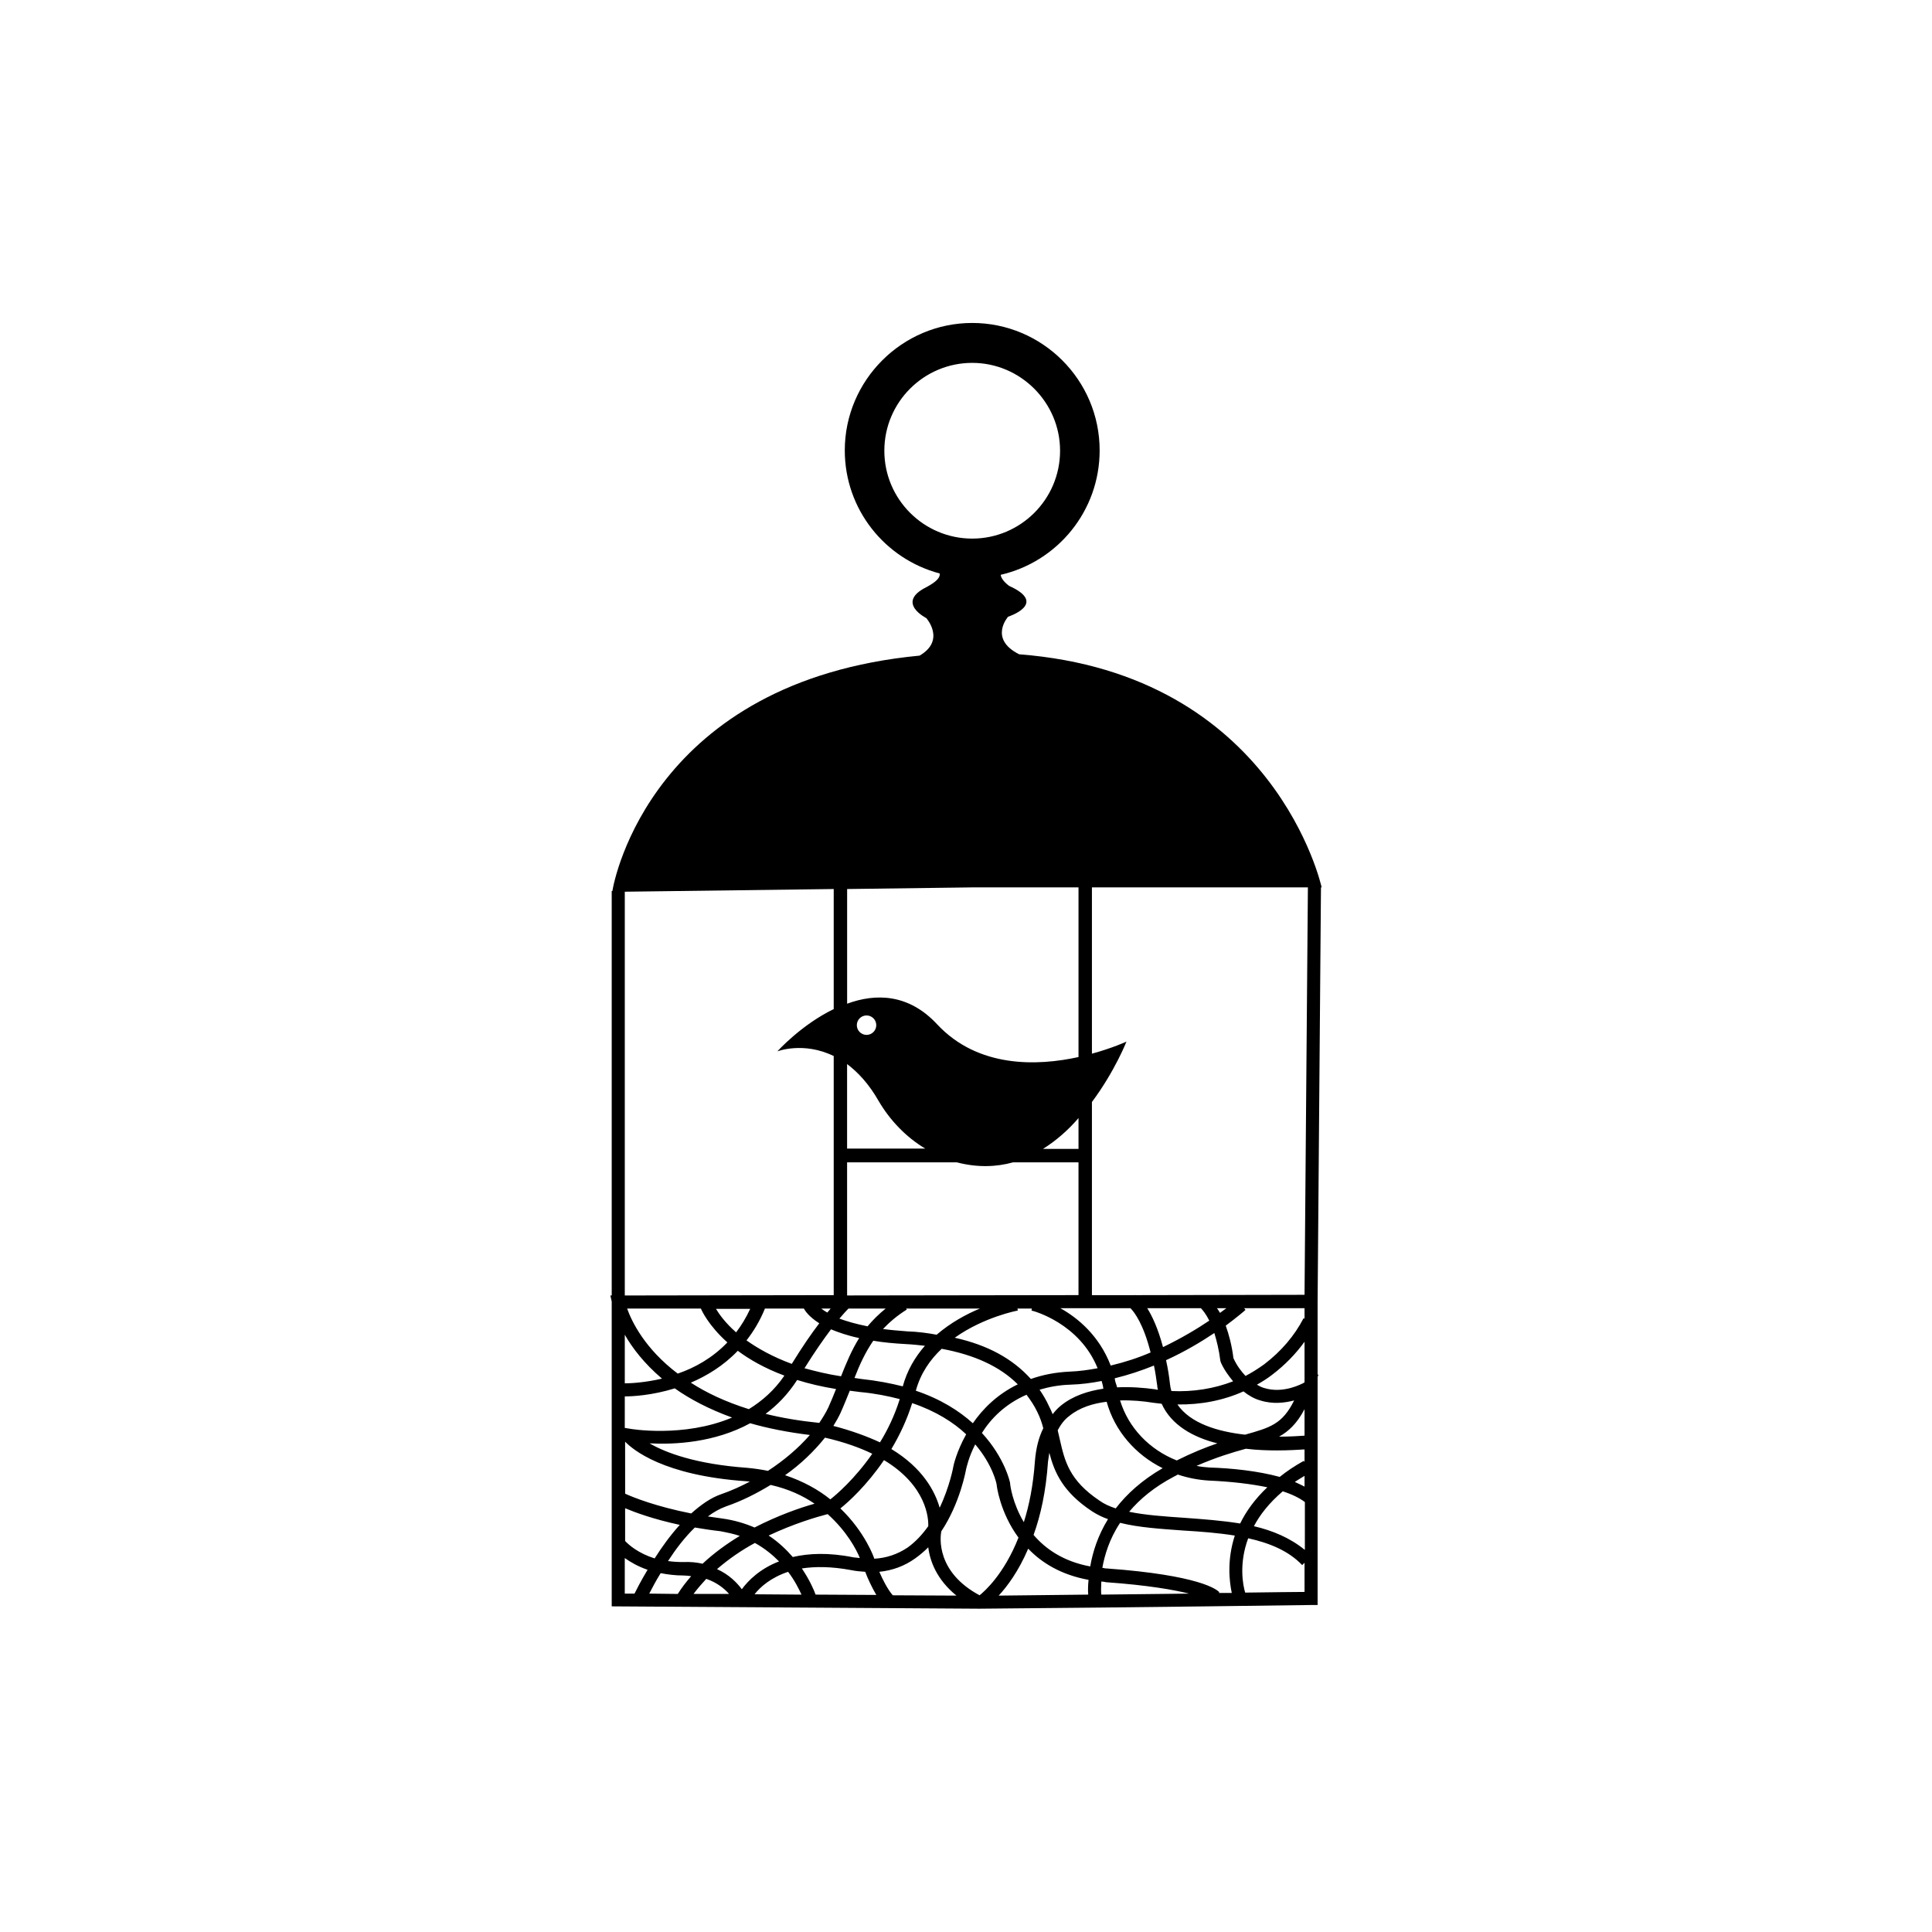 <?xml version="1.0" encoding="UTF-8"?>
<!-- Uploaded to: ICON Repo, www.svgrepo.com, Generator: ICON Repo Mixer Tools -->
<svg fill="#000000" width="800px" height="800px" version="1.1" viewBox="144 144 512 512" xmlns="http://www.w3.org/2000/svg">
 <path d="m494.07 379.16h0.18s-12.266-56.523-80.16-61.766c-8.176-4.09-2.934-9.953-2.934-9.953s10.754-3.465 0.266-8.176c-1.512-1.156-2.133-2.133-2.223-2.934 15.02-3.465 26.219-16.887 26.219-32.973 0-18.664-15.195-33.77-33.77-33.77-18.574 0-33.77 15.195-33.77 33.77 0 15.641 10.664 28.793 25.152 32.617 0.18 0.977-0.711 2.133-3.555 3.644-8.176 4.09 0 8.176 0 8.176s5.242 5.867-1.777 9.953c-70.742 6.754-80.961 59.367-81.406 62.387h-0.18v107.18h-0.355l0.355 1.602v80.785l97.402 0.621c44.078-0.355 87.625-0.977 87.98-0.977h1.688v-60.434l0.266-0.711-0.266 0.18v-19.375zm-115.71-115.71c0-12.887 10.488-23.285 23.285-23.285s23.285 10.488 23.285 23.285c0 12.887-10.488 23.285-23.285 23.285-12.801 0-23.285-10.398-23.285-23.285zm23.906 115.71h27.551v44.969c-10.93 2.398-26.574 2.934-37.414-8.621-7.644-8.266-16.441-8.266-23.906-5.512v-30.395zm65.141 125.48 0.18 0.535c0.891 1.957 2.043 3.465 3.199 4.887-5.066 1.957-10.574 2.844-16.352 2.578-0.18-0.535-0.266-1.066-0.355-1.688-0.266-2.398-0.621-4.531-1.066-6.488 5.066-2.312 9.332-4.887 12.797-7.199 0.621 2.043 1.242 4.441 1.598 7.375zm-0.887-13.953h2.488c-0.535 0.355-1.066 0.801-1.688 1.246-0.27-0.445-0.535-0.891-0.801-1.246zm-131.18 55.723c-1.332-0.18-2.578-0.355-3.734-0.535 1.512-1.156 3.109-2.043 4.801-2.668 4.176-1.422 8.176-3.465 11.82-5.688 4.711 1.066 8.531 2.844 11.641 4.977-3.82 1.066-9.688 3.109-15.906 6.309-2.488-1.062-5.332-1.949-8.621-2.394zm4.711 4.621c-3.379 2.043-6.844 4.531-9.863 7.375-1.512-0.355-3.199-0.535-5.156-0.445-1.422 0-2.754-0.09-4-0.266 1.957-3.023 4.356-6.223 7.109-8.887 2.133 0.355 4.356 0.711 6.754 0.977 1.867 0.355 3.559 0.711 5.156 1.246zm-3.289-51.277c-4 4.176-8.711 6.754-13.152 8.266-8.711-6.578-12.176-13.773-13.418-17.242h19.641-0.09c0.176 0.441 1.957 4.441 7.019 8.977zm27.461-3.469c1.957 0.801 4.445 1.688 7.465 2.312-2.043 3.289-3.465 6.754-4.801 10.133-3.555-0.535-6.754-1.332-9.688-2.133 2.758-4.445 5.16-7.824 7.023-10.312zm-2.574-5.508h2.488c-0.266 0.355-0.621 0.711-0.891 1.066-0.621-0.355-1.156-0.711-1.598-1.066zm15.195-55.012c3.023 5.156 7.289 9.598 12.352 12.621h-20.707v-22.395c2.844 2.129 5.777 5.242 8.355 9.773zm-5.777-20.086c0-1.422 1.156-2.578 2.578-2.578 1.422 0 2.578 1.156 2.578 2.578s-1.156 2.578-2.578 2.578c-1.422 0-2.578-1.156-2.578-2.578zm41.414 36.348h17.332v35.191l-61.32 0.09-0.004-35.281h29.062c5.422 1.422 10.488 1.246 14.93 0zm22.395 54.566c-2.398 0.445-4.801 0.801-7.289 0.891-4 0.18-7.375 0.891-10.398 1.957-4.801-5.332-11.375-8.977-20.172-10.93 7.731-5.512 16.617-7.199 16.707-7.199l-0.09-0.535h3.82l-0.09 0.535c0.539 0.086 12.715 3.375 17.512 15.281zm-72.25 18.398c5.066 1.156 9.242 2.668 12.531 4.266-4.621 6.664-9.598 10.93-11.109 12.086-3.199-2.578-7.199-4.801-11.996-6.398 4.176-2.934 7.731-6.398 10.574-9.953zm-15.73-6.309c3.109-2.312 5.953-5.242 8.355-8.977 3.109 0.977 6.488 1.777 10.309 2.398-0.621 1.602-1.332 3.289-2.043 4.887-0.621 1.332-1.512 2.754-2.398 4.09-5.246-0.535-9.957-1.332-14.223-2.398zm17.953 3.199c0.711-1.156 1.332-2.223 1.867-3.379 0.891-1.957 1.688-4 2.488-5.953 0.891 0.09 1.777 0.266 2.754 0.355 3.91 0.355 7.375 1.066 10.488 1.867-1.332 4.266-3.199 8.176-5.242 11.465-3.469-1.602-7.559-3.113-12.355-4.356zm7.375-12.445c-0.621-0.09-1.156-0.18-1.777-0.266 1.332-3.465 2.844-6.754 4.977-9.863 2.578 0.445 5.422 0.711 8.711 0.891 1.777 0.09 3.379 0.266 4.977 0.445-2.578 2.934-4.711 6.488-5.867 10.754-3.199-0.805-6.844-1.516-11.02-1.961zm1.688-13.949c-3.109-0.621-5.512-1.332-7.465-2.043 1.066-1.246 1.867-2.133 2.398-2.668h9.863c-1.863 1.508-3.465 3.109-4.797 4.711zm10.488 1.332c-2.312-0.18-4.445-0.355-6.398-0.621 1.688-1.777 3.734-3.555 6.309-5.156l-0.18-0.266h19.551c-3.644 1.512-7.731 3.734-11.465 6.934-2.394-0.445-4.973-0.801-7.816-0.891zm-30.574 8.621c-5.066-1.867-8.977-4.09-11.996-6.223 1.867-2.398 3.555-5.156 4.887-8.441h10.309c0.266 0.445 1.156 2.043 4.09 3.91-2.043 2.664-4.441 6.133-7.289 10.754zm-14.75-8.355c-2.934-2.578-4.531-4.887-5.332-6.223h9.066c-1.07 2.312-2.312 4.356-3.734 6.223zm0.445 4.887c3.109 2.312 7.109 4.621 12.352 6.578-2.668 3.91-5.953 6.754-9.422 8.887-6.223-1.957-11.285-4.356-15.375-7.019 4.18-1.777 8.621-4.445 12.445-8.445zm3.285 19.199c4.621 1.332 9.953 2.398 15.82 3.109-3.023 3.465-6.754 6.664-11.109 9.508-1.777-0.355-3.555-0.621-5.512-0.801-13.598-0.977-21.594-4-25.863-6.488 6.582 0.359 17.246-0.176 26.664-5.328zm20.531 24.082c5.066 4.531 7.644 9.422 8.531 11.641-0.535-0.09-1.066-0.09-1.688-0.18-6.578-1.332-11.91-1.066-16.086-0.09-1.688-1.957-3.82-4-6.398-5.688 6.754-3.195 12.887-4.973 15.641-5.684zm3.375-1.512c2.133-1.688 7.019-6.133 11.555-12.797 11.375 6.844 11.82 15.551 11.73 17.508-1.512 2.133-3.379 4.176-5.512 5.688-2.668 1.777-5.598 2.754-8.797 2.934 0-0.18-2.398-7.019-8.977-13.332zm13.512-15.73c2.133-3.555 4.09-7.644 5.512-12.176 6.309 2.133 11.02 5.156 14.309 8.266-2.578 4.621-3.379 8.355-3.379 8.441 0 0.09-0.977 5.422-3.644 11.02-1.246-4.352-4.445-10.484-12.797-15.551zm6.484-15.461c1.246-4.621 3.82-8.266 6.844-11.109 8.711 1.602 15.465 4.711 20.172 9.422-5.512 2.668-9.332 6.578-11.91 10.309-3.641-3.289-8.527-6.402-15.105-8.621zm29.328 1.066c1.066 1.422 2.043 2.844 2.844 4.531 0.711 1.422 1.246 2.934 1.602 4.356-1.246 2.488-1.957 5.422-2.223 8.797-0.445 6.309-1.512 11.641-2.934 16.086-3.023-5.066-3.644-9.863-3.644-10.398 0-0.09-1.332-6.578-7.465-13.242 2.402-3.82 6.133-7.641 11.82-10.129zm3.465-1.336c2.398-0.711 5.156-1.246 8.176-1.332 2.844-0.09 5.598-0.445 8.266-0.977 0.18 0.621 0.355 1.246 0.445 1.957v0.09c-4.09 0.621-8 1.867-11.199 4.445-0.891 0.711-1.602 1.512-2.223 2.312-0.266-0.711-0.621-1.422-0.977-2.133-0.711-1.605-1.598-3.027-2.488-4.363zm7.91 6.934c2.754-2.223 6.223-3.289 9.863-3.734 2.133 7.731 7.644 14.043 14.84 17.598-5.512 3.199-9.508 6.844-12.441 10.664-1.602-0.535-3.023-1.156-4.266-2.043-8.086-5.422-9.242-10.488-10.574-16.352-0.18-0.801-0.355-1.512-0.535-2.312 0.805-1.508 1.781-2.844 3.113-3.82zm12-9.953c3.644-0.891 7.109-2.043 10.398-3.379 0.355 1.688 0.621 3.465 0.891 5.512 0 0.355 0.09 0.621 0.18 0.891-0.18 0-0.445 0-0.621-0.09-3.109-0.445-6.664-0.711-10.219-0.535 0-0.09-0.09-0.18-0.09-0.355-0.273-0.711-0.453-1.332-0.539-2.043zm1.422 5.863c3.109-0.09 6.133 0.18 8.797 0.621 0.711 0.09 1.512 0.18 2.223 0.266 2.578 5.688 8.355 8.887 14.754 10.488-3.109 1.066-6.664 2.488-10.754 4.531-7.199-2.84-12.801-8.617-15.02-15.906zm15.195 1.07c6.223 0.09 12.176-1.066 17.508-3.465 1.332 1.066 2.844 1.957 4.445 2.398 3.379 1.066 6.578 0.621 8.977 0-3.109 6.309-6.398 7.199-12.977 9.066h-0.09c-7.109-0.805-14.398-2.938-17.863-8zm-3.82-15.199c-1.332-4.977-2.844-8.176-4.176-10.309h14.219c0.445 0.445 1.332 1.512 2.223 3.289-3.289 2.223-7.469 4.711-12.266 7.019zm-3.289 1.422c-3.289 1.422-6.844 2.578-10.574 3.465-3.023-7.91-8.711-12.621-13.332-15.195h18.574c1.066 1.066 3.465 4.266 5.332 11.73zm-19.105-53.945h-9.422c3.555-2.223 6.754-5.066 9.422-8.176zm-120.24-68.164 55.367-0.711v31.816c-8.621 4.176-14.93 11.199-14.93 11.199s6.934-2.668 14.93 1.246v63.363l-55.367 0.09zm0 117.4c1.957 3.465 5.156 7.644 9.863 11.641-4.621 1.066-8.355 1.246-9.863 1.246zm0 16.352c2.043 0 7.199-0.266 13.242-2.133 4 2.844 9.066 5.512 15.195 7.731-12.797 5.422-27.016 3.023-27.285 2.934l-1.156-0.18zm0 11.91c2.043 2.133 10.133 9.066 32.262 10.574 0.266 0 0.535 0.09 0.891 0.09-2.398 1.246-4.887 2.398-7.465 3.289-2.934 0.977-5.598 2.934-8.086 5.156-9.422-1.867-15.375-4.266-17.508-5.242l-0.008-13.867zm0 17.688c2.754 1.156 7.555 2.934 14.574 4.445-2.578 2.844-4.801 5.953-6.664 8.887-4.266-1.332-6.844-3.555-7.82-4.621l-0.004-8.711zm2.574 22.66h-2.578v-9.422c1.512 1.066 3.465 2.223 6.043 3.109-1.773 2.938-2.93 5.246-3.465 6.312zm11.465 0.09-7.555-0.09c0.711-1.332 1.688-3.289 3.023-5.422 1.867 0.355 3.82 0.621 6.043 0.621 0.711 0 1.332 0.09 2.043 0.18-1.242 1.422-2.488 3.023-3.555 4.711zm4.176 0c1.066-1.422 2.223-2.754 3.379-4 2.844 0.977 4.801 2.578 6.043 4zm12.801-1.246c-1.246-1.688-3.379-3.91-6.578-5.332 3.199-2.754 6.578-5.066 10.043-6.934 2.578 1.422 4.621 3.109 6.398 4.887-5.066 1.957-8.176 5.07-9.863 7.379zm3.375 1.336c1.512-1.957 4.356-4.445 8.887-5.953 1.777 2.312 2.844 4.531 3.555 6.043zm16.176 0.086c-0.445-1.246-1.602-3.91-3.644-6.934 3.555-0.535 7.82-0.535 13.062 0.445 1.246 0.266 2.488 0.355 3.734 0.445 0.621 1.688 1.688 4 2.934 6.133zm20.441 0.18c-1.422-1.688-2.668-4.176-3.555-6.223 3.465-0.355 6.664-1.512 9.508-3.555 1.246-0.891 2.398-1.867 3.465-2.934 0.445 3.644 2.223 8.531 7.465 12.797zm23.016 0c-11.465-6.133-10.488-15.285-10.133-16.973 4.977-7.465 6.488-16.086 6.578-16.531 0.09-0.266 0.621-3.023 2.398-6.488 4.621 5.422 5.688 10.398 5.688 10.754 0 0.09 0.801 7.199 5.777 13.953-3.82 9.684-8.977 14.219-10.309 15.285zm28.793-0.18c-7.644 0.09-15.641 0.18-23.73 0.266 2.223-2.398 5.242-6.398 7.82-12.441 3.555 3.734 8.711 6.934 15.996 8.266-0.172 1.691-0.172 3.023-0.086 3.91zm-14.484-15.816c1.867-5.156 3.289-11.555 3.82-19.375 0.09-0.891 0.266-1.602 0.355-2.398 1.332 5.156 3.555 10.398 11.375 15.551 1.246 0.801 2.668 1.512 4.176 2.043-2.754 4.445-4.09 8.887-4.711 12.531-7.195-1.332-11.906-4.711-15.016-8.352zm17.953 15.816c-0.09-0.711-0.09-1.867 0-3.465 0.445 0 0.801 0.09 1.246 0.18 11.285 0.801 18.039 2.043 22.039 3.023-7.023 0.086-14.934 0.176-23.285 0.262zm34.57-0.441h-3.465l0.18-0.18c-0.621-0.711-5.242-4.531-29.859-6.309-0.445 0-0.711-0.09-1.156-0.18 0.621-3.379 1.867-7.644 4.711-11.91 4.977 1.246 10.754 1.602 16.797 2.043 4.531 0.266 9.152 0.621 13.598 1.332-2.141 6.582-1.426 12.27-0.805 15.203zm-12.531-19.91c-5.242-0.355-10.398-0.711-14.664-1.602 2.844-3.379 6.664-6.578 11.91-9.332 0.355-0.18 0.711-0.355 0.977-0.535 2.668 0.891 5.332 1.422 8.266 1.602 6.043 0.266 11.199 0.891 15.465 1.777-3.379 3.199-5.688 6.488-7.199 9.598-4.891-0.797-9.957-1.152-14.754-1.508zm31.816 19.641c-2.668 0-8.176 0.09-15.73 0.18-0.621-2.043-1.688-7.731 0.801-14.398 5.598 1.246 10.664 3.289 14.309 7.109l0.621-0.621zm0-11.195c-3.82-3.109-8.441-5.066-13.418-6.223 1.602-3.023 4-6.133 7.644-9.242 2.488 0.801 4.445 1.777 5.867 2.844l-0.008 12.621zm0-16.711c-0.801-0.445-1.688-0.801-2.578-1.246 0.801-0.535 1.688-1.066 2.578-1.602zm0-6.484-0.18-0.355c-2.398 1.332-4.531 2.754-6.398 4.266-5.867-1.602-12.797-2.312-18.574-2.488-1.156-0.09-2.312-0.18-3.465-0.445 5.332-2.312 9.508-3.555 13.062-4.531 2.934 0.355 5.777 0.445 8.266 0.445 3.199 0 5.777-0.18 7.289-0.266zm0-7.023c-1.332 0.09-3.734 0.266-6.754 0.266 2.578-1.422 4.801-3.555 6.754-7.289zm0-14.129-0.445 0.266c-0.09 0-5.066 2.844-10.219 1.246-0.711-0.18-1.332-0.535-1.957-0.891 1.422-0.801 2.844-1.688 4.09-2.668 3.379-2.578 6.223-5.512 8.531-8.711zm0-16.887-0.266-0.09c-2.398 4.621-5.867 8.711-10.398 12.176-1.602 1.156-3.289 2.223-4.977 3.109-1.156-1.246-2.312-2.754-3.199-4.711-0.445-3.555-1.246-6.398-2.043-8.621 3.109-2.312 5.066-4 5.242-4.176l-0.355-0.445h15.996zm0-6.309-44.969 0.09-0.09-0.09v0.09h-11.285v-51.191c6.043-8.086 9.152-15.996 9.152-15.996s-3.644 1.688-9.152 3.199v-44.078h57.234z"/>
</svg>